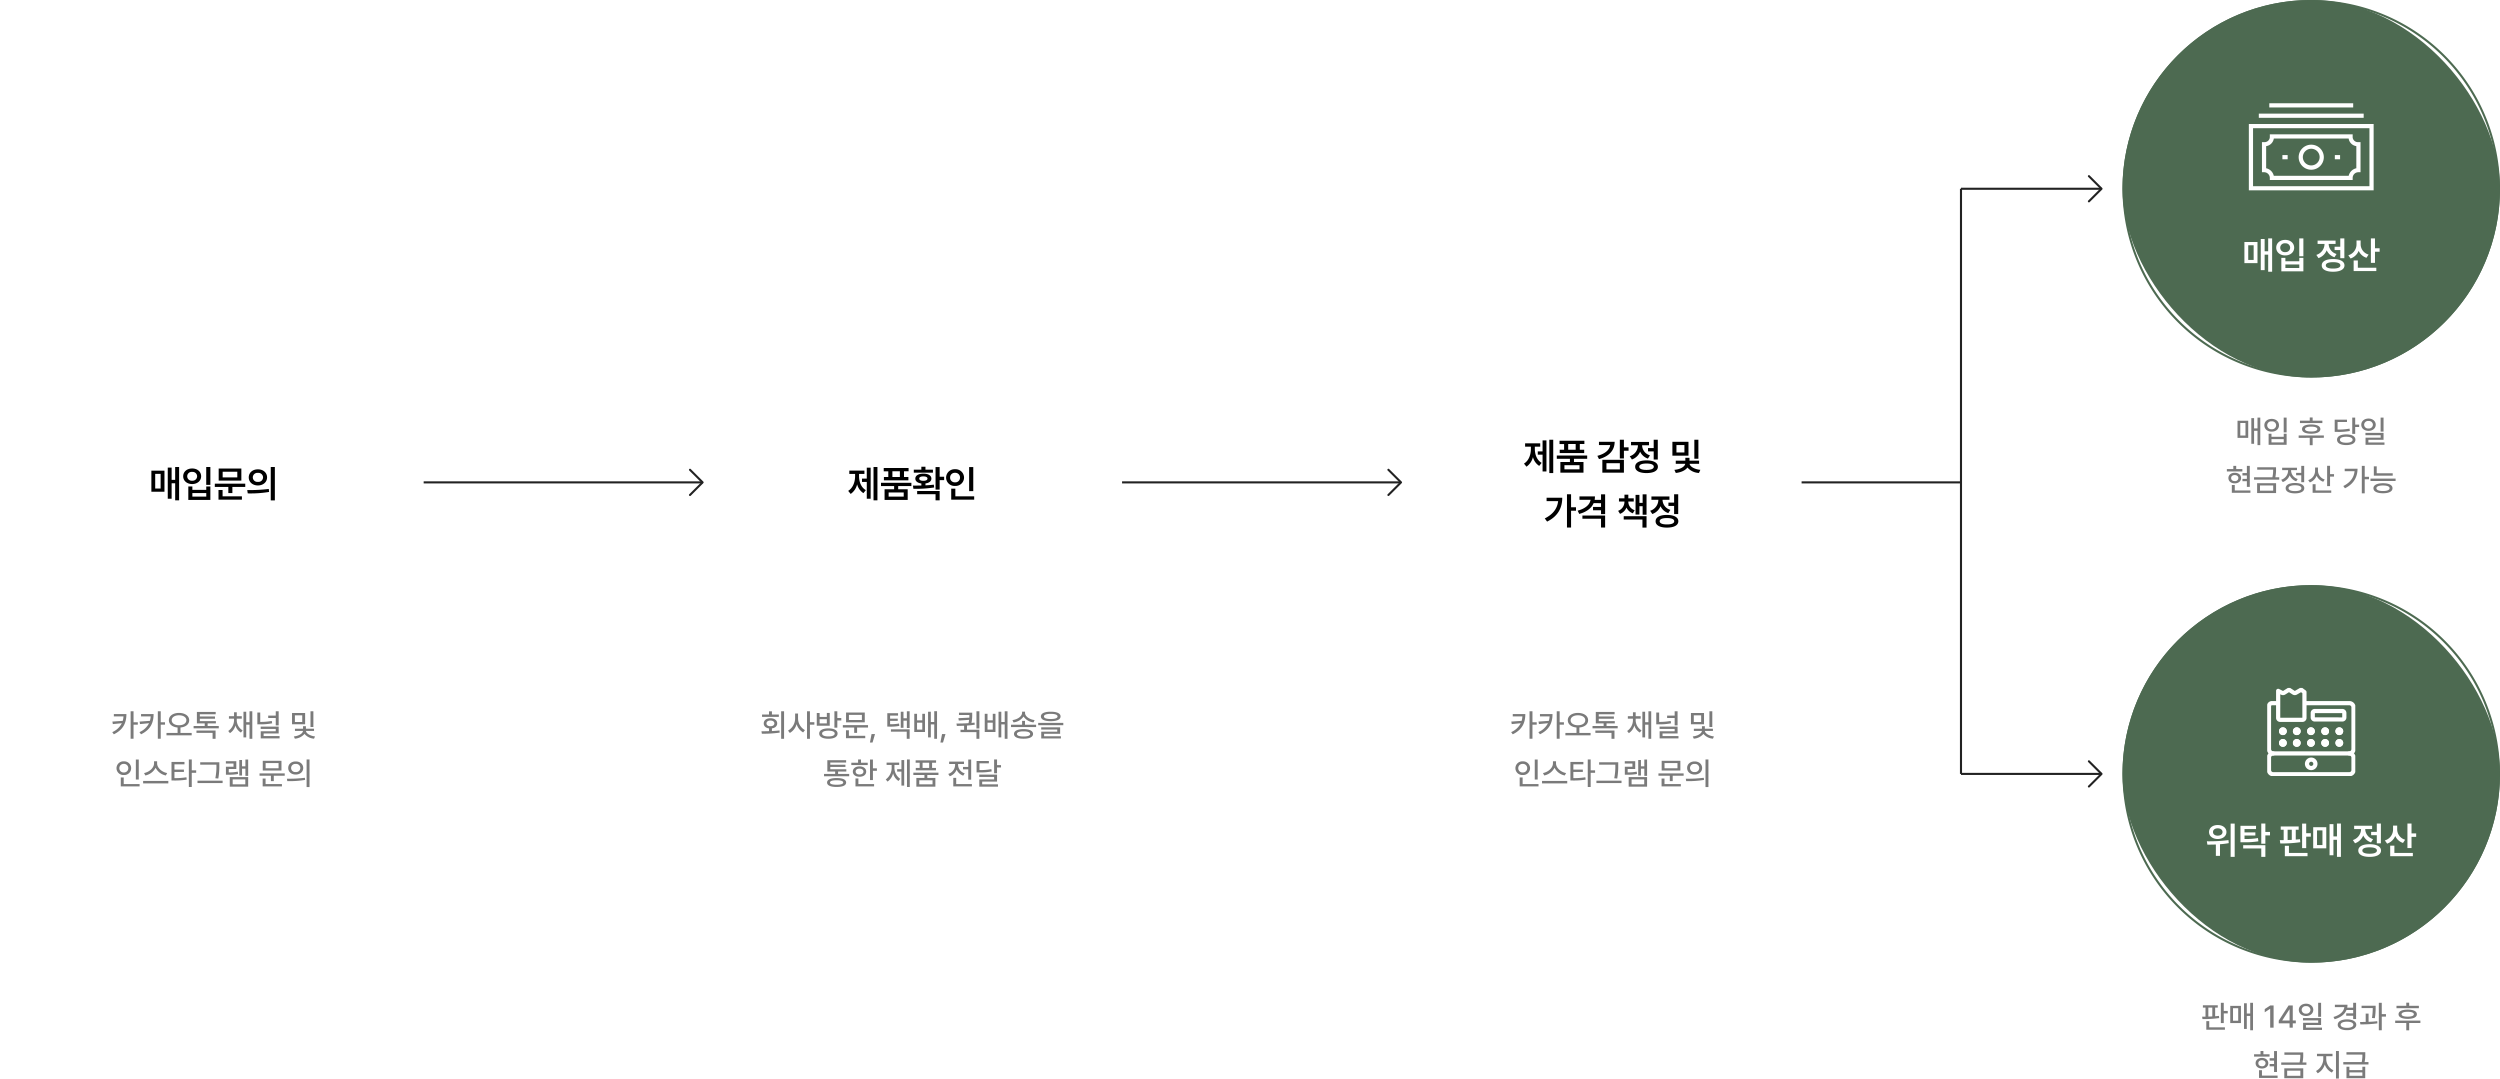 <svg xmlns="http://www.w3.org/2000/svg" xmlns:xlink="http://www.w3.org/1999/xlink" width="1192" height="514.245" viewBox="0 0 1192 514.245">
  <defs>
    <filter id="사각형_14059" x="0" y="128" width="210" height="210" filterUnits="userSpaceOnUse">
      <feOffset dx="3" dy="3" input="SourceAlpha"/>
      <feGaussianBlur stdDeviation="5" result="blur"/>
      <feFlood flood-color="#8d8d8d" flood-opacity="0.102"/>
      <feComposite operator="in" in2="blur"/>
      <feComposite in="SourceGraphic"/>
    </filter>
    <filter id="사각형_14061" x="667.001" y="128" width="210" height="210" filterUnits="userSpaceOnUse">
      <feOffset dx="3" dy="3" input="SourceAlpha"/>
      <feGaussianBlur stdDeviation="5" result="blur-2"/>
      <feFlood flood-color="#8d8d8d" flood-opacity="0.102"/>
      <feComposite operator="in" in2="blur-2"/>
      <feComposite in="SourceGraphic"/>
    </filter>
    <filter id="사각형_14060" x="332.999" y="128" width="210" height="210" filterUnits="userSpaceOnUse">
      <feOffset dx="3" dy="3" input="SourceAlpha"/>
      <feGaussianBlur stdDeviation="5" result="blur-3"/>
      <feFlood flood-color="#8d8d8d" flood-opacity="0.102"/>
      <feComposite operator="in" in2="blur-3"/>
      <feComposite in="SourceGraphic"/>
    </filter>
    <clipPath id="clip-path">
      <rect id="사각형_14065" data-name="사각형 14065" width="60" height="42" fill="none" stroke="#fff" stroke-width="2"/>
    </clipPath>
    <clipPath id="clip-path-3">
      <rect id="사각형_14067" data-name="사각형 14067" width="42" height="42" fill="none" stroke="#fff" stroke-width="2"/>
    </clipPath>
  </defs>
  <rect id="사각형_14062" data-name="사각형 14062" width="180" height="180" rx="90" transform="translate(1012)" fill="#4d6a51"/>
  <path id="사각형_14062_-_윤곽선" data-name="사각형 14062 - 윤곽선" d="M90,1A89.663,89.663,0,0,0,72.062,2.808,88.507,88.507,0,0,0,40.24,16.2,89.263,89.263,0,0,0,7.994,55.357a88.544,88.544,0,0,0-5.185,16.7,89.877,89.877,0,0,0,0,35.875A88.507,88.507,0,0,0,16.2,139.76a89.263,89.263,0,0,0,39.158,32.246,88.544,88.544,0,0,0,16.7,5.185,89.877,89.877,0,0,0,35.875,0A88.507,88.507,0,0,0,139.76,163.8a89.263,89.263,0,0,0,32.246-39.158,88.545,88.545,0,0,0,5.185-16.7,89.877,89.877,0,0,0,0-35.875A88.507,88.507,0,0,0,163.8,40.24,89.263,89.263,0,0,0,124.643,7.994a88.545,88.545,0,0,0-16.7-5.185A89.663,89.663,0,0,0,90,1m0-1A90,90,0,1,1,0,90,90,90,0,0,1,90,0Z" transform="translate(1012)" fill="#4d6a51"/>
  <rect id="사각형_14063" data-name="사각형 14063" width="180" height="180" rx="90" transform="translate(1012 279)" fill="#4d6a51"/>
  <path id="사각형_14063_-_윤곽선" data-name="사각형 14063 - 윤곽선" d="M90,1A89.663,89.663,0,0,0,72.062,2.808,88.507,88.507,0,0,0,40.24,16.2,89.263,89.263,0,0,0,7.994,55.357a88.544,88.544,0,0,0-5.185,16.7,89.877,89.877,0,0,0,0,35.875A88.507,88.507,0,0,0,16.2,139.76a89.263,89.263,0,0,0,39.158,32.246,88.544,88.544,0,0,0,16.7,5.185,89.877,89.877,0,0,0,35.875,0A88.507,88.507,0,0,0,139.76,163.8a89.263,89.263,0,0,0,32.246-39.158,88.545,88.545,0,0,0,5.185-16.7,89.877,89.877,0,0,0,0-35.875A88.507,88.507,0,0,0,163.8,40.24,89.263,89.263,0,0,0,124.643,7.994a88.545,88.545,0,0,0-16.7-5.185A89.663,89.663,0,0,0,90,1m0-1A90,90,0,1,1,0,90,90,90,0,0,1,90,0Z" transform="translate(1012 279)" fill="#4d6a51"/>
  <path id="패스_71627" data-name="패스 71627" d="M-24.294-11.88h-1.333v5.142h-1.626v-4.893h-1.318V.6h1.318V-5.6h1.626V1.245h1.333ZM-30.051-10.4h-5.1v8.188h5.1Zm-3.779,1.1h2.476v5.977h-2.476Zm22.09-2.578h-1.392v7.046h1.392ZM-18.962-4.2h-1.362V1.084h8.584V-4.2h-1.377v1.479h-5.845Zm0,4.146V-1.626h5.845V-.059Zm.1-11.221c-2.007,0-3.5,1.245-3.5,3.047s1.494,3.047,3.5,3.032c2.007.015,3.486-1.23,3.486-3.032S-16.853-11.279-18.86-11.279Zm0,1.172a1.921,1.921,0,0,1,2.124,1.875,1.932,1.932,0,0,1-2.124,1.89A1.936,1.936,0,0,1-21-8.232,1.926,1.926,0,0,1-18.86-10.107ZM5.3-10.43H.667v-1.509H-.71v1.509H-5.383v1.143H5.3Zm.718,7.046H-6v1.143H-.71v3.5H.667v-3.5H6.013ZM-.022-8.613c-2.739,0-4.38.776-4.365,2.212C-4.4-5-2.761-4.219-.022-4.2,2.7-4.219,4.343-5,4.343-6.4,4.343-7.837,2.7-8.613-.022-8.613Zm0,1.04c1.875,0,2.915.41,2.93,1.172-.015.732-1.055,1.143-2.93,1.143s-2.93-.41-2.93-1.143C-2.952-7.163-1.912-7.573-.022-7.573ZM20.955-11.88H19.548v7.749h1.406V-7.412h1.89V-8.555h-1.89Zm-4.248,8c-2.71,0-4.409.938-4.409,2.549S14,1.23,16.707,1.216c2.681.015,4.351-.937,4.351-2.549S19.387-3.882,16.707-3.882Zm0,1.128c1.86-.015,3,.513,3.018,1.421C19.709-.425,18.567.1,16.707.1c-1.9,0-3.047-.527-3.032-1.436C13.66-2.241,14.8-2.769,16.707-2.754Zm.337-8.159H11.184v5.83h1.04a28.569,28.569,0,0,0,6.167-.425l-.132-1.128a27.049,27.049,0,0,1-5.7.425V-9.785h4.482Zm10.269-.527c-1.992.015-3.457,1.23-3.457,2.944s1.465,2.93,3.457,2.93,3.428-1.2,3.442-2.93C30.74-10.21,29.29-11.426,27.312-11.44Zm0,1.172A1.862,1.862,0,0,1,29.407-8.5a1.883,1.883,0,0,1-2.095,1.8,1.867,1.867,0,0,1-2.095-1.8A1.847,1.847,0,0,1,27.312-10.269Zm7.163-1.611H33.083V-5.2h1.392Zm0,7.28H25.847v1.113H33.1v1.157H25.891V1.084h9.023V-.029H27.239v-1.26h7.236ZM-29.3,11.135h-1.392v3.413H-32.8V15.69h2.109v1.626H-32.8V18.43h2.109v2.71H-29.3Zm-3.545,1.523h-2.93V11.12h-1.377v1.538h-3.076v1.128h7.383Zm-3.633,1.758c-1.772,0-3.018,1.025-3.018,2.52s1.245,2.534,3.018,2.534,3.018-1.025,3.032-2.534C-33.457,15.441-34.7,14.416-36.475,14.416Zm0,1.084c1.011.015,1.714.571,1.729,1.436a1.526,1.526,0,0,1-1.729,1.45c-1.025,0-1.714-.557-1.714-1.45C-38.188,16.071-37.5,15.515-36.475,15.5ZM-29,22.839H-36.46V20.261h-1.406v3.706H-29Zm12.217-11.06h-8.979v1.143h7.6a14.967,14.967,0,0,1-.366,3.647h-8.745v1.143h12.012V16.569h-1.86a16.719,16.719,0,0,0,.337-3.794Zm.015,7.6h-9.038v4.7h9.038Zm-7.676,1.1h6.3v2.476h-6.3Zm21.079-9.36H-4.761v3.34H-7.207V15.6h2.446v3.325h1.392Zm-4.395,8.174c-2.754,0-4.453.908-4.438,2.476-.015,1.567,1.685,2.461,4.438,2.476,2.754-.015,4.438-.908,4.438-2.476S-5.01,19.294-7.764,19.294Zm0,1.084c1.919,0,3.062.5,3.062,1.392s-1.143,1.392-3.062,1.377c-1.919.015-3.062-.5-3.062-1.377S-9.683,20.378-7.764,20.378Zm-1.846-6.943v-.278H-6.8V12.028h-7.075v1.128h2.842v.293a4.663,4.663,0,0,1-3.281,4.292l.732,1.113a5.554,5.554,0,0,0,3.3-3.223,5.227,5.227,0,0,0,3.12,2.856l.718-1.1A4.339,4.339,0,0,1-9.609,13.435Zm12.817.088v-1.6H1.831v1.553A4.658,4.658,0,0,1-1.45,17.917l.776,1.1a5.468,5.468,0,0,0,3.237-3.193,5.343,5.343,0,0,0,3.149,2.886l.718-1.1A4.448,4.448,0,0,1,3.208,13.522Zm5.757-2.417H7.573v9.683H8.965V16.247h1.9V15.061h-1.9Zm.571,11.733H2.08V19.851H.659v4.116H9.536ZM25.5,11.12H24.111V24.23H25.5V17.507h2.036V16.35H25.5ZM22.075,12.5H15.952v1.157h4.7c-.286,3.062-2.073,5.435-5.361,7.075l.776,1.084C20.391,19.675,22.061,16.291,22.075,12.5Zm16.772,2.168H31.216V11.354H29.839v4.438h9.009Zm1.377,2.52H28.242v1.143H40.225ZM34.219,19.4c-2.842,0-4.556.864-4.556,2.388s1.714,2.4,4.556,2.4,4.526-.864,4.526-2.4S37.046,19.4,34.219,19.4Zm0,1.084c1.978.015,3.135.454,3.135,1.3s-1.157,1.333-3.135,1.333c-2.007,0-3.149-.5-3.149-1.333S32.212,20.5,34.219,20.48Z" transform="translate(1102 211)" fill="#222" opacity="0.6"/>
  <path id="패스_71625" data-name="패스 71625" d="M-44.568-10.693h-7.09v1.128h1.245v4.307c-.564.007-1.106.015-1.611.015l.161,1.143a52.906,52.906,0,0,0,7.954-.483L-44-5.625c-.586.066-1.194.125-1.816.176V-9.565h1.245Zm2.856-1.172H-43.1v9.653h1.392v-4.6h1.9V-7.983h-1.9Zm.557,11.7H-48.64V-3.135h-1.392v4.1h8.877ZM-49.065-5.3V-9.565h1.89v4.189C-47.812-5.332-48.442-5.31-49.065-5.3Zm21.3-6.577H-29.1v5.142h-1.626v-4.893h-1.318V.6h1.318V-5.6H-29.1V1.245h1.333ZM-33.523-10.4h-5.1v8.188h5.1ZM-37.3-9.3h2.476v5.977H-37.3Zm19.351-1.3h-1.582L-22.17-8.877v1.538l2.534-1.655h.059V0h1.626Zm2.461,8.54h5.156V0h1.523V-2.065h1.45V-3.428h-1.45v-7.178H-10.8l-4.687,7.236Zm1.7-1.362v-.088l3.34-5.171h.117v5.259ZM-2.468-11.44c-1.992.015-3.457,1.23-3.457,2.944s1.465,2.93,3.457,2.93S.959-6.768.974-8.5C.959-10.21-.491-11.426-2.468-11.44Zm0,1.172A1.862,1.862,0,0,1-.374-8.5a1.883,1.883,0,0,1-2.095,1.8A1.867,1.867,0,0,1-4.563-8.5,1.847,1.847,0,0,1-2.468-10.269ZM4.695-11.88H3.3V-5.2H4.695Zm0,7.28H-3.933v1.113H3.318v1.157H-3.889V1.084H5.134V-.029H-2.542v-1.26H4.695Zm16.685-7.266H19.988v2.329H17.146a7.734,7.734,0,0,0,.132-1.392H11.272v1.143h4.5C15.52-7.668,13.7-6.006,10.6-5.112l.557,1.084c2.842-.813,4.812-2.3,5.654-4.409h3.179v1.6H16.677V-5.7h3.311v1.6h1.392Zm-4.321,7.91c-2.7,0-4.424.967-4.424,2.563s1.729,2.578,4.424,2.578c2.651,0,4.395-.981,4.409-2.578C21.453-2.988,19.709-3.955,17.058-3.955Zm0,1.1c1.846,0,3,.527,3.018,1.465C20.061-.469,18.9.073,17.058.073c-1.875,0-3.047-.542-3.047-1.465S15.183-2.856,17.058-2.856ZM30.71-10.474H24v1.128h5.332a31.214,31.214,0,0,1-.381,4.717l1.377.1a29.79,29.79,0,0,0,.381-5.142Zm-3.369,3.75H25.964v3.97c-.959.029-1.875.037-2.7.044l.161,1.128a51.361,51.361,0,0,0,8.115-.483l-.073-1.04c-1.311.168-2.732.264-4.131.308Zm6.284-5.156H32.219V1.245h1.406V-5.273h2.007V-6.46H33.625Zm17.7,1.45H46.692v-1.509H45.315v1.509H40.642v1.143H51.321Zm.718,7.046H40.027v1.143h5.288v3.5h1.377v-3.5h5.347ZM46-8.613c-2.739,0-4.38.776-4.365,2.212C41.624-5,43.264-4.219,46-4.2c2.725-.015,4.365-.791,4.365-2.2C50.369-7.837,48.728-8.613,46-8.613Zm0,1.04c1.875,0,2.915.41,2.93,1.172-.015.732-1.055,1.143-2.93,1.143s-2.93-.41-2.93-1.143C43.074-7.163,44.114-7.573,46-7.573ZM-16.333,11.135h-1.392v3.413h-2.109V15.69h2.109v1.626h-2.109V18.43h2.109v2.71h1.392Zm-3.545,1.523h-2.93V11.12h-1.377v1.538h-3.076v1.128h7.383Zm-3.633,1.758c-1.772,0-3.018,1.025-3.018,2.52s1.245,2.534,3.018,2.534,3.018-1.025,3.032-2.534C-20.493,15.441-21.738,14.416-23.511,14.416Zm0,1.084c1.011.015,1.714.571,1.729,1.436a1.526,1.526,0,0,1-1.729,1.45c-1.025,0-1.714-.557-1.714-1.45C-25.225,16.071-24.536,15.515-23.511,15.5Zm7.471,7.339H-23.5V20.261H-24.9v3.706h8.862Zm12.217-11.06H-12.8v1.143h7.6a14.967,14.967,0,0,1-.366,3.647h-8.745v1.143H-2.3V16.569H-4.16a16.719,16.719,0,0,0,.337-3.794Zm.015,7.6h-9.038v4.7h9.038Zm-7.676,1.1h6.3v2.476h-6.3ZM7.148,14.987V13.6h2.988V12.438h-7.4V13.6h3v1.392a6.621,6.621,0,0,1-3.457,5.654l.806,1.1A7.1,7.1,0,0,0,6.46,17.521,6.511,6.511,0,0,0,9.844,21.4l.762-1.084A6.013,6.013,0,0,1,7.148,14.987Zm6.035-3.867H11.792V24.245h1.392Zm5,7.485H16.8v5.479h8.936V18.605H24.375v1.641h-6.2Zm0,4.336V21.33h6.2v1.611Zm7.588-11.25H16.787v1.143h7.6a16.51,16.51,0,0,1-.322,3.574H15.278v1.128H27.29V16.408H25.43a16.262,16.262,0,0,0,.337-3.721Z" transform="translate(1102 490)" fill="#222" opacity="0.6"/>
  <g transform="matrix(1, 0, 0, 1, 0, 0)" filter="url(#사각형_14059)">
    <rect id="사각형_14059-2" data-name="사각형 14059" width="180" height="180" rx="90" transform="translate(12 140)" fill="#fff"/>
  </g>
  <g transform="matrix(1, 0, 0, 1, 0, 0)" filter="url(#사각형_14061)">
    <rect id="사각형_14061-2" data-name="사각형 14061" width="180" height="180" rx="90" transform="translate(679 140)" fill="#fff"/>
  </g>
  <g transform="matrix(1, 0, 0, 1, 0, 0)" filter="url(#사각형_14060)">
    <rect id="사각형_14060-2" data-name="사각형 14060" width="180" height="180" rx="90" transform="translate(345 140)" fill="#fff"/>
  </g>
  <path id="패스_71630" data-name="패스 71630" d="M-28.42-14.326h-1.863V1.564h1.863Zm-3.234.3H-33.5v5.238h-2.285v1.582H-33.5v8h1.846Zm-5.537,4.043v-1.055h2.566v-1.582h-7.207v1.582h2.76v1.055c0,2.76-1,5.643-3.3,7.031l1.2,1.459a7.737,7.737,0,0,0,3.076-4.57,7.093,7.093,0,0,0,2.988,4.2l1.16-1.441C-36.225-4.605-37.191-7.295-37.191-9.984ZM-12.235-6.8H-26.719v1.564h6.258v1.529h-4.553v5.08h11.021v-5.08h-4.535V-5.238h6.293Zm-1.336-7.049H-25.418v1.564h2.18v2.725H-25.33V-7.98h11.672V-9.562H-15.75v-2.725h2.18ZM-23.08-2.2h7.189V-.211H-23.08Zm1.793-7.365v-2.725h3.568v2.725Zm26.57-4.764H3.331V-5.4H5.282V-9.105H7.5v-1.6H5.282ZM.87-13.359H-6.618v1.582h5.361C-1.6-9.483-3.691-7.611-7.374-6.662L-6.6-5.1C-1.854-6.363.853-9.229.87-13.359Zm4.412,8.6H-5V1.354H5.282Zm-8.332,1.6h6.4V-.193h-6.4ZM21.432-14.326H19.481v3.955H16.774v1.6h2.707v3.885h1.951ZM16.053-4.482c-3.357,0-5.414,1.107-5.4,3.023-.018,1.916,2.039,3.023,5.4,3.023,3.375,0,5.432-1.107,5.432-3.023S19.428-4.482,16.053-4.482Zm0,1.494c2.215,0,3.48.527,3.48,1.529,0,.984-1.266,1.512-3.48,1.512s-3.463-.527-3.463-1.512C12.591-2.461,13.839-2.988,16.053-2.988ZM13.962-11.6v-.105h3.287v-1.582H8.671v1.582h3.3v.123a5.5,5.5,0,0,1-3.9,5.115l1.02,1.547a6.554,6.554,0,0,0,3.92-3.727,6.179,6.179,0,0,0,3.709,3.3l.984-1.547A5.08,5.08,0,0,1,13.962-11.6Zm22.1-1.74H28.4v6.609h7.664Zm-5.73,1.547h3.8v3.533h-3.8Zm10.459-2.531H38.861v9.053h1.934Zm.334,9.984H36.541V-5.73H34.572v1.389H30v1.477H34.52C34.344-1.6,32.393-.246,29.352.018l.668,1.494c2.593-.281,4.562-1.266,5.555-2.6a7.664,7.664,0,0,0,5.484,2.6L41.727.018c-3.041-.3-4.948-1.652-5.133-2.883h4.535ZM-19.916,11.674h-1.951V27.529h1.951V19.514h2.355V17.879h-2.355Zm-4.2,1.652h-7.471v1.617h5.5c-.4,3.612-2.5,6.319-6.363,8.244l1.107,1.512C-26.051,22.1-24.118,18-24.118,13.326Zm15.588-.633h-7.383v1.6h5.291c-.334,2.329-2.487,4.219-6.152,5.186l.738,1.564c3.419-.914,5.8-2.663,6.873-5.133H-5.63V17.7H-9.444v1.582H-5.63v1.846h1.951V11.691H-5.63v2.654H-8.671A9.972,9.972,0,0,0-8.53,12.693ZM-3.678,21.8H-14.507v1.547H-5.63v4.166h1.951ZM7.387,15.242v-.123H9.971V13.59H7.387V11.85H5.542v1.74H2.923v1.529H5.542v.123a4.6,4.6,0,0,1-3.023,4.324l.914,1.441a5.4,5.4,0,0,0,3.076-3.023,5.2,5.2,0,0,0,3.023,2.76l.879-1.477A4.235,4.235,0,0,1,7.387,15.242Zm8.684-3.551H14.208V15.77H12.678V11.955H10.833v9.387h1.846v-3.99h1.529v4.061h1.863Zm0,10.441H5.19v1.582h8.93v3.85h1.951Zm15.1-10.459H29.215v3.955H26.508v1.6h2.707v3.885h1.951Zm-5.379,9.844c-3.357,0-5.414,1.107-5.4,3.023-.018,1.916,2.039,3.023,5.4,3.023,3.375,0,5.432-1.107,5.432-3.023S29.162,21.518,25.787,21.518Zm0,1.494c2.215,0,3.48.527,3.48,1.529,0,.984-1.266,1.512-3.48,1.512s-3.463-.527-3.463-1.512C22.325,23.539,23.573,23.012,25.787,23.012ZM23.7,14.4v-.105h3.287V12.711H18.4v1.582h3.3v.123a5.5,5.5,0,0,1-3.9,5.115l1.02,1.547a6.554,6.554,0,0,0,3.92-3.727,6.179,6.179,0,0,0,3.709,3.3l.984-1.547A5.08,5.08,0,0,1,23.7,14.4Z" transform="translate(769 224)"/>
  <path id="패스_71632" data-name="패스 71632" d="M-16.64-14.326H-18.5V1.564h1.863Zm-3.234.3H-21.72v5.238h-2.285v1.582h2.285v8h1.846Zm-5.537,4.043v-1.055h2.566v-1.582h-7.207v1.582h2.76v1.055c0,2.76-1,5.643-3.3,7.031l1.2,1.459a7.737,7.737,0,0,0,3.076-4.57,7.093,7.093,0,0,0,2.988,4.2l1.16-1.441C-24.445-4.605-25.412-7.295-25.412-9.984ZM-.455-6.8H-14.939v1.564h6.258v1.529h-4.553v5.08H-2.213v-5.08H-6.748V-5.238H-.455Zm-1.336-7.049H-13.639v1.564h2.18v2.725h-2.092V-7.98H-1.879V-9.562H-3.971v-2.725h2.18ZM-11.3-2.2h7.189V-.211H-11.3Zm1.793-7.365v-2.725h3.568v2.725Zm22.531-4.746H11.072v10.74h1.951v-4.5h2.145V-9.686H13.023ZM.3-5.467.508-3.937a58.684,58.684,0,0,0,9.9-.633l-.158-1.354c-1.274.167-2.637.272-3.99.334V-6.5c1.74-.22,2.83-1.063,2.83-2.3,0-1.459-1.512-2.373-3.832-2.355-2.3-.018-3.832.9-3.832,2.355,0,1.248,1.116,2.1,2.883,2.32v.967C2.872-5.476,1.492-5.467.3-5.467ZM13.023-2.883H2.3v1.529h8.771V1.564h1.951Zm-3.2-10.178H6.256v-1.389H4.3v1.389H.7v1.441H9.824ZM5.254-9.844c1.23-.018,1.969.352,1.969,1.037,0,.65-.738,1.072-1.969,1.055-1.23.018-1.969-.4-1.951-1.055C3.285-9.492,4.023-9.861,5.254-9.844Zm23.8-4.465H27.082V-2.83H29.05ZM29.49-.334H20.507V-3.99H18.539V1.248H29.49ZM20.384-13.271A4.037,4.037,0,0,0,16.1-9.3a4.02,4.02,0,0,0,4.289,3.99A4.014,4.014,0,0,0,24.656-9.3,4.032,4.032,0,0,0,20.384-13.271Zm0,1.705A2.23,2.23,0,0,1,22.74-9.3a2.224,2.224,0,0,1-2.355,2.285A2.21,2.21,0,0,1,18.011-9.3,2.216,2.216,0,0,1,20.384-11.566Z" transform="translate(435 237)"/>
  <path id="패스_71634" data-name="패스 71634" d="M-16.6-14.326h-1.881v6.135h-1.687v-5.854h-1.846V.791h1.846V-6.574h1.688V1.564H-16.6ZM-23.584-12.6h-6.24V-2.531h6.24ZM-28-11.057h2.584v6.979H-28ZM-1.7-14.326H-3.672V-5.8H-1.7Zm-8.578,9.264h-1.934V1.371H-1.7V-5.062H-3.654v1.635h-6.627Zm0,4.852V-1.9h6.627V-.211Zm-.088-13.412c-2.461-.018-4.289,1.512-4.289,3.727,0,2.162,1.828,3.691,4.289,3.691C-7.926-6.205-6.1-7.734-6.1-9.9-6.1-12.111-7.926-13.641-10.369-13.623Zm0,1.635A2.118,2.118,0,0,1-8.014-9.9,2.137,2.137,0,0,1-10.369-7.8,2.134,2.134,0,0,1-12.742-9.9,2.115,2.115,0,0,1-10.369-11.988ZM14.939-6.381H.42v1.564H6.871V-1.9H8.8V-4.816h6.135Zm-1.863-7.225H2.265v5.748H13.076ZM4.164-12.076h6.979v2.689H4.164ZM13.34-.334H4.129V-3.357H2.178V1.248H13.34Zm7.625-12.885c-2.5-.018-4.359,1.582-4.359,3.832,0,2.268,1.863,3.85,4.359,3.85,2.514,0,4.359-1.582,4.377-3.85C25.324-11.637,23.478-13.236,20.964-13.219Zm0,1.688a2.209,2.209,0,0,1,2.461,2.145,2.2,2.2,0,0,1-2.461,2.145,2.178,2.178,0,0,1-2.426-2.145A2.188,2.188,0,0,1,20.964-11.531Zm8.086-2.795H27.1V1.582H29.05ZM15.884-3.34l.246,1.6a54.935,54.935,0,0,0,10.178-.7L26.15-3.867A76.07,76.07,0,0,1,15.884-3.34Z" transform="translate(102 237)"/>
  <path id="패스_71633" data-name="패스 71633" d="M-41.726-10.547h-5.991v1.128h4.6a9.824,9.824,0,0,1-.366,2.124l-4.922.337.205,1.2,4.292-.41a9.127,9.127,0,0,1-4.57,4.248l.762,1.04C-42.927-3.237-41.741-6.68-41.726-10.547Zm3.4-1.333h-1.392V1.23h1.392V-5.493h2.036V-6.636h-2.036Zm9.565,1.333h-5.991v1.128h4.6a9.824,9.824,0,0,1-.366,2.124l-4.922.337.205,1.2,4.292-.41a9.127,9.127,0,0,1-4.57,4.248l.762,1.04C-29.963-3.237-28.777-6.68-28.762-10.547Zm3.4-1.333h-1.392V1.23h1.392V-5.493h2.036V-6.636h-2.036Zm8.716.791c-2.8.015-4.834,1.392-4.834,3.486,0,1.97,1.707,3.267,4.146,3.472v2.578h-5.288V-.4h12.012V-1.553h-5.347V-4.131c2.454-.205,4.16-1.5,4.16-3.472C-11.8-9.7-13.835-11.074-16.648-11.089Zm0,1.143c2.036-.015,3.5.923,3.5,2.344,0,1.479-1.465,2.388-3.5,2.4-2.021-.015-3.486-.923-3.486-2.4C-20.134-9.023-18.669-9.961-16.648-9.946Zm18.955,5.1H-3V-6.094H.93V-7.163H-6.716V-8.32H.505V-9.375H-6.716v-1.069H.842v-1.1H-8.123v5.449h3.735v1.245h-5.3v1.113h12ZM.784-2.681H-8.328v1.113h7.69V1.245H.784ZM10.891-7.866V-8.35h2.388V-9.507H10.891v-1.9h-1.3v1.9H7.156V-8.35H9.587v.483A6.322,6.322,0,0,1,6.819-2.461l.82,1.025a6.238,6.238,0,0,0,2.622-3.691,5.68,5.68,0,0,0,2.622,3.413l.791-1.04A5.709,5.709,0,0,1,10.891-7.866ZM18.3-11.88H16.97v5.215H15.4v-4.966H14.084V.6H15.4V-5.493H16.97V1.245H18.3Zm3.779.6H20.706v5.654h1.025a29.98,29.98,0,0,0,6.035-.5l-.19-1.128a30.739,30.739,0,0,1-5.493.469Zm8.789-.6H29.48V-9.8h-3.6v1.128h3.6v3.545h1.392Zm0,7.324H22.288v1.1H29.48v1.113H22.317V1.084H31.3V-.044h-7.6v-1.23h7.178Zm12.612-6.489h-6.24v5.391h6.24ZM38.606-9.932h3.5v3.193h-3.5Zm8.818-1.948H46.047v7.5h1.377Zm.308,8.35H43.865v-1.23H42.488v1.23H38.635v1.055h3.823C42.363-1.3,40.5-.1,38.108.132L38.591,1.2a6.563,6.563,0,0,0,4.6-2.285A6.4,6.4,0,0,0,47.732,1.2L48.2.132c-2.388-.271-4.211-1.465-4.307-2.607h3.838ZM-35.837,11.135h-1.392v9.536h1.392Zm.4,11.7h-7.573V19.7h-1.406v4.263h8.979Zm-7.515-10.825a3.289,3.289,0,0,0-3.5,3.252,3.283,3.283,0,0,0,3.5,3.267,3.271,3.271,0,0,0,3.486-3.267A3.277,3.277,0,0,0-42.957,12.014Zm0,1.216a2.018,2.018,0,0,1,2.124,2.036,2.012,2.012,0,0,1-2.124,2.051A2.008,2.008,0,0,1-45.1,15.266,2.013,2.013,0,0,1-42.957,13.229Zm15.864-.249v-1h-1.465v1c0,2.139-2.271,4.146-4.761,4.614l.615,1.157a7.153,7.153,0,0,0,4.893-3.677,7.031,7.031,0,0,0,4.878,3.677l.645-1.157C-24.807,17.141-27.092,15.119-27.092,12.98Zm5.347,8.379H-33.757v1.157h12.012Zm7.69-9.082h-6.182V21.14h1.055a35.475,35.475,0,0,0,6.2-.41l-.132-1.128a34.194,34.194,0,0,1-5.713.41V17.067h4.512V15.954h-4.512V13.42h4.775Zm3.486-1.157H-11.96V24.245h1.392V17.463h2.109V16.291h-2.109Zm13.14,1.333H-6.541V13.6H1.194v.264A28.848,28.848,0,0,1,.667,20.07l1.421.132a33.32,33.32,0,0,0,.483-6.343Zm1.567,8.774H-7.83v1.157H4.138ZM16.326,11.135H15.007v3.237H13.4v-3h-1.3v7.412h1.3V15.515h1.611v3.413h1.318Zm0,8.379H7.551v4.57h8.774ZM8.943,20.627h6.021v2.329H8.943Zm1.729-8.672H5.691v1.113H9.338v1.509H5.72v3.809h.864a25.1,25.1,0,0,0,4.937-.352l-.146-1.113a22.415,22.415,0,0,1-4.307.366V15.646h3.6Zm23.086,5.8H21.746v1.128h5.42v2.549h1.377V18.884h5.215ZM32.2,11.735H23.284v4.658H32.2Zm-7.559,1.1h6.182v2.461H24.646Zm7.778,10H24.631V20.188H23.24v3.779h9.185ZM39,12.058c-2.065-.015-3.589,1.274-3.574,3.12-.015,1.846,1.509,3.135,3.574,3.135s3.56-1.289,3.574-3.135C42.561,13.332,41.082,12.043,39,12.058Zm0,1.2A1.938,1.938,0,1,1,39,17.1a1.937,1.937,0,1,1,0-3.838Zm6.577-2.139H44.187V24.274h1.392ZM34.8,20.29l.176,1.157a45.85,45.85,0,0,0,8.5-.586l-.1-1.011A63.718,63.718,0,0,1,34.8,20.29Z" transform="translate(102 351)" fill="#222" opacity="0.6"/>
  <path id="패스_71629" data-name="패스 71629" d="M-41.726-10.547h-5.991v1.128h4.6a9.824,9.824,0,0,1-.366,2.124l-4.922.337.205,1.2,4.292-.41a9.127,9.127,0,0,1-4.57,4.248l.762,1.04C-42.927-3.237-41.741-6.68-41.726-10.547Zm3.4-1.333h-1.392V1.23h1.392V-5.493h2.036V-6.636h-2.036Zm9.565,1.333h-5.991v1.128h4.6a9.824,9.824,0,0,1-.366,2.124l-4.922.337.205,1.2,4.292-.41a9.127,9.127,0,0,1-4.57,4.248l.762,1.04C-29.963-3.237-28.777-6.68-28.762-10.547Zm3.4-1.333h-1.392V1.23h1.392V-5.493h2.036V-6.636h-2.036Zm8.716.791c-2.8.015-4.834,1.392-4.834,3.486,0,1.97,1.707,3.267,4.146,3.472v2.578h-5.288V-.4h12.012V-1.553h-5.347V-4.131c2.454-.205,4.16-1.5,4.16-3.472C-11.8-9.7-13.835-11.074-16.648-11.089Zm0,1.143c2.036-.015,3.5.923,3.5,2.344,0,1.479-1.465,2.388-3.5,2.4-2.021-.015-3.486-.923-3.486-2.4C-20.134-9.023-18.669-9.961-16.648-9.946Zm18.955,5.1H-3V-6.094H.93V-7.163H-6.716V-8.32H.505V-9.375H-6.716v-1.069H.842v-1.1H-8.123v5.449h3.735v1.245h-5.3v1.113h12ZM.784-2.681H-8.328v1.113h7.69V1.245H.784ZM10.891-7.866V-8.35h2.388V-9.507H10.891v-1.9h-1.3v1.9H7.156V-8.35H9.587v.483A6.322,6.322,0,0,1,6.819-2.461l.82,1.025a6.238,6.238,0,0,0,2.622-3.691,5.68,5.68,0,0,0,2.622,3.413l.791-1.04A5.709,5.709,0,0,1,10.891-7.866ZM18.3-11.88H16.97v5.215H15.4v-4.966H14.084V.6H15.4V-5.493H16.97V1.245H18.3Zm3.779.6H20.706v5.654h1.025a29.98,29.98,0,0,0,6.035-.5l-.19-1.128a30.739,30.739,0,0,1-5.493.469Zm8.789-.6H29.48V-9.8h-3.6v1.128h3.6v3.545h1.392Zm0,7.324H22.288v1.1H29.48v1.113H22.317V1.084H31.3V-.044h-7.6v-1.23h7.178Zm12.612-6.489h-6.24v5.391h6.24ZM38.606-9.932h3.5v3.193h-3.5Zm8.818-1.948H46.047v7.5h1.377Zm.308,8.35H43.865v-1.23H42.488v1.23H38.635v1.055h3.823C42.363-1.3,40.5-.1,38.108.132L38.591,1.2a6.563,6.563,0,0,0,4.6-2.285A6.4,6.4,0,0,0,47.732,1.2L48.2.132c-2.388-.271-4.211-1.465-4.307-2.607h3.838ZM-35.837,11.135h-1.392v9.536h1.392Zm.4,11.7h-7.573V19.7h-1.406v4.263h8.979Zm-7.515-10.825a3.289,3.289,0,0,0-3.5,3.252,3.283,3.283,0,0,0,3.5,3.267,3.271,3.271,0,0,0,3.486-3.267A3.277,3.277,0,0,0-42.957,12.014Zm0,1.216a2.018,2.018,0,0,1,2.124,2.036,2.012,2.012,0,0,1-2.124,2.051A2.008,2.008,0,0,1-45.1,15.266,2.013,2.013,0,0,1-42.957,13.229Zm15.864-.249v-1h-1.465v1c0,2.139-2.271,4.146-4.761,4.614l.615,1.157a7.153,7.153,0,0,0,4.893-3.677,7.031,7.031,0,0,0,4.878,3.677l.645-1.157C-24.807,17.141-27.092,15.119-27.092,12.98Zm5.347,8.379H-33.757v1.157h12.012Zm7.69-9.082h-6.182V21.14h1.055a35.475,35.475,0,0,0,6.2-.41l-.132-1.128a34.194,34.194,0,0,1-5.713.41V17.067h4.512V15.954h-4.512V13.42h4.775Zm3.486-1.157H-11.96V24.245h1.392V17.463h2.109V16.291h-2.109Zm13.14,1.333H-6.541V13.6H1.194v.264A28.848,28.848,0,0,1,.667,20.07l1.421.132a33.32,33.32,0,0,0,.483-6.343Zm1.567,8.774H-7.83v1.157H4.138ZM16.326,11.135H15.007v3.237H13.4v-3h-1.3v7.412h1.3V15.515h1.611v3.413h1.318Zm0,8.379H7.551v4.57h8.774ZM8.943,20.627h6.021v2.329H8.943Zm1.729-8.672H5.691v1.113H9.338v1.509H5.72v3.809h.864a25.1,25.1,0,0,0,4.937-.352l-.146-1.113a22.415,22.415,0,0,1-4.307.366V15.646h3.6Zm23.086,5.8H21.746v1.128h5.42v2.549h1.377V18.884h5.215ZM32.2,11.735H23.284v4.658H32.2Zm-7.559,1.1h6.182v2.461H24.646Zm7.778,10H24.631V20.188H23.24v3.779h9.185ZM39,12.058c-2.065-.015-3.589,1.274-3.574,3.12-.015,1.846,1.509,3.135,3.574,3.135s3.56-1.289,3.574-3.135C42.561,13.332,41.082,12.043,39,12.058Zm0,1.2A1.938,1.938,0,1,1,39,17.1a1.937,1.937,0,1,1,0-3.838Zm6.577-2.139H44.187V24.274h1.392ZM34.8,20.29l.176,1.157a45.85,45.85,0,0,0,8.5-.586l-.1-1.011A63.718,63.718,0,0,1,34.8,20.29Z" transform="translate(769 351)" fill="#222" opacity="0.6"/>
  <path id="패스_71631" data-name="패스 71631" d="M-61.157-11.88h-1.392V1.245h1.392ZM-71.938-2.329l.19,1.157a53.433,53.433,0,0,0,8.5-.513l-.1-1.04c-1.157.146-2.388.242-3.6.293V-3.706c1.523-.205,2.52-1.1,2.52-2.373,0-1.479-1.318-2.461-3.237-2.461s-3.193.981-3.179,2.461c-.015,1.289.981,2.19,2.52,2.388v1.3C-69.624-2.344-70.862-2.336-71.938-2.329Zm8.291-7.983h-3.3v-1.538h-1.392v1.538H-71.66V-9.2h8.013Zm-4.028,2.856c1.128,0,1.9.542,1.9,1.377s-.776,1.348-1.9,1.348c-1.1,0-1.875-.513-1.86-1.348C-69.551-6.914-68.774-7.456-67.676-7.456ZM-54.492-8.54v-2.241h-1.392V-8.54a6.689,6.689,0,0,1-3.384,5.889l.864,1.128a7.059,7.059,0,0,0,3.237-4.219,6.737,6.737,0,0,0,3.105,3.97l.864-1.113A6.392,6.392,0,0,1-54.492-8.54Zm5.669-3.34h-1.392V1.245h1.392V-5.464h2.109V-6.65h-2.109ZM-40-3.706c-2.739,0-4.409.908-4.409,2.461S-42.744,1.23-40,1.245c2.71-.015,4.351-.923,4.351-2.49S-37.295-3.706-40-3.706Zm0,1.1c1.89,0,2.988.483,2.988,1.362S-38.115.132-40,.132s-3.032-.5-3.018-1.377C-43.037-2.124-41.909-2.607-40-2.607Zm4.233-9.272h-1.392v7.837h1.392V-7.485h1.9V-8.672h-1.9Zm-8.437.82h-1.362v6.094h6.182V-11.06h-1.377v1.89h-3.442Zm0,4.98V-8.071h3.442v1.992Zm23.086.835H-33.135v1.128h5.42v2.549h1.377V-4.116h5.215Zm-1.553-6.021H-31.6v4.658h8.921Zm-7.559,1.1h6.182v2.461h-6.182Zm7.778,10h-7.793V-2.812h-1.392V.967h9.185Zm4.658-.85h-1.641l-.776,4.043h1.245Zm10.986-9.932h-5.127v6.4h.85a22.994,22.994,0,0,0,4.878-.337l-.132-1.143a22.251,22.251,0,0,1-4.263.337v-1.6h3.647V-8.35h-3.647V-9.814h3.794Zm5.522-.923H-2.607v3.34H-4.219v-3.105h-1.3V-4h1.3V-7.4h1.611v3.5h1.318Zm0,8.6H-10.21v1.128h7.544V1.245h1.377Zm3.53-7.4H.923v8.672H6.035v-8.672H4.746v3.135h-2.5Zm0,7.544V-6.431h2.5V-3.12Zm9.536-8.76H10.444v5.142H8.818v-4.893H7.5V.6H8.818V-5.6h1.626V1.245h1.333ZM15.806-1.011H14.165l-.776,4.043h1.245ZM31.963-11.88H30.571v8.2h1.392ZM21.035-6.021l.19,1.143c1.047-.015,2.227-.029,3.457-.088v1.919H22.969v1.113h7.6V1.245h1.392V-3.047h-5.9V-5.054a35.778,35.778,0,0,0,3.691-.41l-.088-1c-.476.059-.967.117-1.465.161a19.131,19.131,0,0,0,.352-4.043v-.864H22.236v1.128H27.2c0,.374-.007.791-.029,1.26l-5.215.249.205,1.143,4.907-.352c-.066.483-.154,1.011-.278,1.582C24.778-6.057,22.734-6.021,21.035-6.021Zm14.81-4.644H34.526v8.672h5.112v-8.672H38.35v3.135h-2.5Zm0,7.544V-6.431h2.5V-3.12Zm9.536-8.76H44.048v5.142H42.422v-4.893H41.1V.6h1.318V-5.6h1.626V1.245h1.333Zm8.335,4.6H52.339v1.831H47.051v1.128H59.019V-5.449h-5.3Zm.015-3.838v-.557H52.324v.557c-.015,1.655-2.065,3.135-4.585,3.457l.513,1.1a6.654,6.654,0,0,0,4.775-2.8,6.562,6.562,0,0,0,4.746,2.8l.542-1.1C55.781-7.983,53.73-9.448,53.73-11.118Zm-.7,7.764c-2.856,0-4.556.82-4.556,2.3s1.7,2.285,4.556,2.271c2.842.015,4.526-.806,4.526-2.271S55.869-3.354,53.027-3.354Zm0,1.069c1.992,0,3.135.425,3.135,1.23S55.02.161,53.027.161c-2.021,0-3.149-.425-3.149-1.216S51.006-2.285,53.027-2.285ZM65.991-11.66c-2.959,0-4.687.791-4.687,2.256s1.729,2.271,4.688,2.271,4.688-.806,4.688-2.271S68.95-11.66,65.991-11.66Zm0,1.025c2.095,0,3.252.454,3.252,1.23,0,.806-1.157,1.23-3.252,1.23S62.739-8.6,62.754-9.4C62.739-10.181,63.9-10.635,65.991-10.635Zm5.991,4.307H60.015v1.113H71.982ZM70.474-4.2H61.45v1.04H69.1v1.025H61.465V1.113H70.84V.044H62.827V-1.128h7.646ZM-30.1,18.02h-5.3V16.877h3.926V15.793h-7.646V14.68H-31.9V13.64h-7.222V12.57h7.559v-1.1h-8.965v5.405H-36.8V18.02h-5.3v1.1h12Zm-5.991,1.963c-2.915-.015-4.556.747-4.556,2.124s1.641,2.124,4.556,2.109c2.886.015,4.526-.718,4.526-2.109S-33.208,19.968-36.094,19.982Zm0,1.04c2.036,0,3.135.381,3.135,1.084s-1.1,1.069-3.135,1.055c-2.065.015-3.179-.352-3.164-1.055C-39.272,21.4-38.159,21.022-36.094,21.022Zm17.3-9.888h-1.392v9.814h1.392V16.511h1.9V15.354h-1.9Zm-2.476,1.523h-3.208V11.12h-1.392v1.538h-3.223v1.128h7.822Zm-3.911,1.758c-1.9,0-3.193.981-3.193,2.476s1.289,2.461,3.193,2.461S-22,18.386-22,16.892-23.291,14.416-25.181,14.416Zm0,1.069c1.113,0,1.86.542,1.875,1.406-.015.85-.762,1.377-1.875,1.377s-1.86-.527-1.846-1.377C-27.041,16.027-26.294,15.485-25.181,15.485Zm6.943,7.354h-7.485V20.173h-1.392v3.794h8.877ZM-1.216,11.12H-2.549V24.245h1.333Zm-2.666.278H-5.2v4.365H-7.236v1.143H-5.2v6.68h1.318Zm-4.644,3.384V13.728H-6.27V12.6h-6.006v1.128h2.417v1.055a6.789,6.789,0,0,1-2.812,5.845l.85,1.04A6.652,6.652,0,0,0-9.17,17.7a6.034,6.034,0,0,0,2.563,3.662l.835-1.025A6.292,6.292,0,0,1-8.525,14.782ZM12.451,17.4H.483v1.113H5.771v1.406H1.919v4.16h9.067v-4.16H7.148V18.518h5.3ZM11.323,11.53H1.582v1.128H3.5v2.5H1.641v1.128h9.624V15.163H9.419v-2.5h1.9ZM3.3,21.022H9.639v1.934H3.3Zm1.582-5.859v-2.5H8.027v2.5Zm23.174-4.028H26.66V14.68h-2.5v1.128h2.5v4.937h1.392Zm.352,11.7H20.918V19.88H19.526v4.087H28.4Zm-6.592-9.053v-.513h2.813V12.131H17.549v1.143h2.842v.513A4.581,4.581,0,0,1,17.124,18l.718,1.128a5.477,5.477,0,0,0,3.281-3.164,5.319,5.319,0,0,0,3.135,2.871l.718-1.113A4.336,4.336,0,0,1,21.812,13.786Zm14.678-1.934H30.63v5.42h1.04a27.269,27.269,0,0,0,6.167-.454l-.161-1.1a26.544,26.544,0,0,1-5.669.439V12.966h4.482Zm3.9-.732H38.994v6.592h1.392V14.943h1.9V13.8h-1.9Zm0,7.207H31.9V19.44h7.1v1.172H31.934v3.472H40.84V22.956H33.3V21.682h7.09Z" transform="translate(435 351)" fill="#222" opacity="0.6"/>
  <path id="패스_58153" data-name="패스 58153" d="M0,12.5a.5.5,0,0,1-.354-.146.5.5,0,0,1,0-.707L5.293,6-.354.354a.5.5,0,0,1,0-.707.5.5,0,0,1,.707,0l6,6a.5.5,0,0,1,0,.707l-6,6A.5.5,0,0,1,0,12.5Z" transform="translate(329 224)" fill="#222"/>
  <path id="패스_71485" data-name="패스 71485" d="M0,12.5a.5.5,0,0,1-.354-.146.5.5,0,0,1,0-.707L5.293,6-.354.354a.5.5,0,0,1,0-.707.5.5,0,0,1,.707,0l6,6a.5.5,0,0,1,0,.707l-6,6A.5.5,0,0,1,0,12.5Z" transform="translate(662 224)" fill="#222"/>
  <path id="패스_71486" data-name="패스 71486" d="M0,12.5a.5.5,0,0,1-.354-.146.5.5,0,0,1,0-.707L5.293,6-.354.354a.5.5,0,0,1,0-.707.5.5,0,0,1,.707,0l6,6a.5.5,0,0,1,0,.707l-6,6A.5.5,0,0,1,0,12.5Z" transform="translate(996 84)" fill="#222"/>
  <path id="패스_71487" data-name="패스 71487" d="M0,12.5a.5.5,0,0,1-.354-.146.5.5,0,0,1,0-.707L5.293,6-.354.354a.5.5,0,0,1,0-.707.5.5,0,0,1,.707,0l6,6a.5.5,0,0,1,0,.707l-6,6A.5.5,0,0,1,0,12.5Z" transform="translate(996 363)" fill="#222"/>
  <path id="선_1874" data-name="선 1874" d="M133,.5H0v-1H133Z" transform="translate(202 230)" fill="#222"/>
  <path id="선_1875" data-name="선 1875" d="M133,.5H0v-1H133Z" transform="translate(535 230)" fill="#222"/>
  <path id="선_1876" data-name="선 1876" d="M67,.5H0v-1H67Z" transform="translate(935 90)" fill="#222"/>
  <path id="선_1879" data-name="선 1879" d="M76,.5H0v-1H76Z" transform="translate(859 230)" fill="#222"/>
  <path id="선_1877" data-name="선 1877" d="M67,.5H0v-1H67Z" transform="translate(935 369)" fill="#222"/>
  <path id="선_1878" data-name="선 1878" d="M.5,279h-1V0h1Z" transform="translate(935 90)" fill="#222"/>
  <path id="패스_71628" data-name="패스 71628" d="M-18.651-14.326h-1.881v6.135h-1.687v-5.854h-1.846V.791h1.846V-6.574h1.688V1.564h1.881ZM-25.629-12.6h-6.24V-2.531h6.24Zm-4.412,1.547h2.584v6.979h-2.584Zm26.293-3.27H-5.717V-5.8h1.969Zm-8.578,9.264H-14.26V1.371H-3.749V-5.062H-5.7v1.635h-6.627Zm0,4.852V-1.9H-5.7V-.211Zm-.088-13.412C-14.876-13.641-16.7-12.111-16.7-9.9c0,2.162,1.828,3.691,4.289,3.691,2.443,0,4.271-1.529,4.271-3.691C-8.143-12.111-9.971-13.641-12.415-13.623Zm0,1.635A2.118,2.118,0,0,1-10.059-9.9,2.137,2.137,0,0,1-12.415-7.8,2.134,2.134,0,0,1-14.788-9.9,2.115,2.115,0,0,1-12.415-11.988Zm28.2-2.338H13.839v3.955H11.132v1.6h2.707v3.885H15.79ZM10.411-4.482c-3.357,0-5.414,1.107-5.4,3.023C5,.457,7.053,1.564,10.411,1.564c3.375,0,5.432-1.107,5.432-3.023S13.786-4.482,10.411-4.482Zm0,1.494c2.215,0,3.48.527,3.48,1.529,0,.984-1.266,1.512-3.48,1.512S6.948-.475,6.948-1.459C6.948-2.461,8.2-2.988,10.411-2.988ZM8.319-11.6v-.105h3.287v-1.582H3.028v1.582h3.3v.123a5.5,5.5,0,0,1-3.9,5.115L3.45-4.922A6.554,6.554,0,0,0,7.37-8.648a6.179,6.179,0,0,0,3.709,3.3l.984-1.547A5.08,5.08,0,0,1,8.319-11.6Zm15.236.088v-1.828H21.586v1.811a5.4,5.4,0,0,1-3.92,5.238l1.09,1.547A6.446,6.446,0,0,0,22.623-8.4,6.125,6.125,0,0,0,26.332-5.08l1.02-1.547A5.109,5.109,0,0,1,23.555-11.514Zm6.838-2.812H28.442V-2.654h1.951V-7.98h2.215V-9.633H30.393ZM31.026-.334H22.219V-3.8h-2V1.248H31.026Z" transform="translate(1102 128)" fill="#fff"/>
  <g id="그룹_37546" data-name="그룹 37546" transform="translate(1072 49)">
    <g id="그룹_37543" data-name="그룹 37543">
      <g id="그룹_37542" data-name="그룹 37542" clip-path="url(#clip-path)">
        <path id="사각형_14064" data-name="사각형 14064" d="M-1-1H58.5V30.647H-1ZM56.5,1H1V28.647H56.5Z" transform="translate(1.25 11.118)" fill="#fff"/>
      </g>
    </g>
    <path id="선_1880" data-name="선 1880" d="M50,1H0V-1H50Z" transform="translate(5 6.176)" fill="#fff"/>
    <g id="그룹_37545" data-name="그룹 37545">
      <g id="그룹_37544" data-name="그룹 37544" clip-path="url(#clip-path)">
        <path id="선_1881" data-name="선 1881" d="M40,1H0V-1H40Z" transform="translate(10 1.235)" fill="#fff"/>
        <path id="패스_71488" data-name="패스 71488" d="M48.25,33.765H8.75v-1A2.731,2.731,0,0,0,6,30.059H5V15.706H6A2.507,2.507,0,0,0,8.75,13V12h39.5v1A2.507,2.507,0,0,0,51,15.706h1V30.059H51a2.731,2.731,0,0,0-2.75,2.706Zm-37.608-2H46.358A4.743,4.743,0,0,1,50,28.164V17.623A4.32,4.32,0,0,1,46.336,14H10.664A4.32,4.32,0,0,1,7,17.623V28.164A4.743,4.743,0,0,1,10.642,31.765Z" transform="translate(1.5 3.059)" fill="#fff"/>
        <path id="선_1882" data-name="선 1882" d="M2.5,1H0V-1H2.5Z" transform="translate(16.25 25.941)" fill="#fff"/>
        <path id="선_1883" data-name="선 1883" d="M2.5,1H0V-1H2.5Z" transform="translate(41.25 25.941)" fill="#fff"/>
        <path id="타원_1565" data-name="타원 1565" d="M5-1a5.978,5.978,0,0,1,6,5.941,6,6,0,0,1-12,0A5.978,5.978,0,0,1,5-1ZM5,8.882A3.975,3.975,0,0,0,9,4.941a4,4,0,0,0-8,0A3.975,3.975,0,0,0,5,8.882Z" transform="translate(25 20.989)" fill="#fff"/>
      </g>
    </g>
  </g>
  <path id="패스_71626" data-name="패스 71626" d="M-44.6-13.623c-2.391-.018-4.131,1.354-4.131,3.34,0,1.951,1.74,3.34,4.131,3.322,2.408.018,4.166-1.371,4.166-3.322C-40.432-12.27-42.19-13.641-44.6-13.623Zm0,1.582c1.354-.018,2.3.668,2.3,1.758,0,1.072-.949,1.723-2.3,1.723-1.3,0-2.25-.65-2.232-1.723C-46.849-11.373-45.9-12.059-44.6-12.041Zm8.1-2.268h-1.934V1.547h1.934ZM-49.766-5.871l.246,1.617c1.2-.018,2.575-.026,4.043-.088V1.072h1.969V-4.465a35.336,35.336,0,0,0,4.184-.527l-.141-1.441A74.115,74.115,0,0,1-49.766-5.871Zm23.445-7.383h-7.436v7.84h1.266A40.613,40.613,0,0,0-25.2-5.854l-.211-1.564a33.336,33.336,0,0,1-6.4.457V-8.613h5.168v-1.512h-5.168v-1.564h5.484Zm4.447-1.072h-1.951v9.615h1.951V-8.684h2.215v-1.652h-2.215Zm0,10.318H-32.456v1.564h8.631V1.564h1.951Zm15.882-8.93h-8.561v1.564h1.406v4.939c-.642.009-1.257.018-1.828.018l.211,1.582a61.641,61.641,0,0,0,9.545-.6l-.141-1.441c-.65.079-1.327.149-2.021.193v-4.693h1.389Zm3.586-1.371H-4.357V-2.619h1.951V-8.086H-.191V-9.721H-2.406ZM-1.773-.334h-8.859V-3.727h-1.951V1.248H-1.773Zm-9.492-6.152v-4.887h1.986v4.816C-9.947-6.521-10.615-6.5-11.265-6.486Zm25.414-7.84H12.267v6.135H10.58v-5.854H8.734V.791H10.58V-6.574h1.688V1.564h1.881ZM7.17-12.6H.93V-2.531H7.17ZM2.758-11.057H5.342v6.979H2.758Zm30.454-3.27H31.261v3.955H28.554v1.6h2.707v3.885h1.951ZM27.833-4.482c-3.357,0-5.414,1.107-5.4,3.023-.018,1.916,2.039,3.023,5.4,3.023,3.375,0,5.432-1.107,5.432-3.023S31.208-4.482,27.833-4.482Zm0,1.494c2.215,0,3.48.527,3.48,1.529,0,.984-1.266,1.512-3.48,1.512S24.37-.475,24.37-1.459C24.37-2.461,25.618-2.988,27.833-2.988ZM25.741-11.6v-.105h3.287v-1.582H20.45v1.582h3.3v.123a5.5,5.5,0,0,1-3.9,5.115l1.02,1.547a6.554,6.554,0,0,0,3.92-3.727,6.179,6.179,0,0,0,3.709,3.3l.984-1.547A5.08,5.08,0,0,1,25.741-11.6Zm15.236.088v-1.828H39.009v1.811a5.4,5.4,0,0,1-3.92,5.238l1.09,1.547A6.446,6.446,0,0,0,40.046-8.4,6.125,6.125,0,0,0,43.755-5.08l1.02-1.547A5.109,5.109,0,0,1,40.977-11.514Zm6.838-2.812H45.864V-2.654h1.951V-7.98H50.03V-9.633H47.815ZM48.448-.334H39.641V-3.8h-2V1.248H48.448Z" transform="translate(1102 407)" fill="#fff"/>
  <g id="그룹_37548" data-name="그룹 37548" transform="translate(1081 328)">
    <g id="그룹_37547" data-name="그룹 37547" clip-path="url(#clip-path-3)">
      <path id="패스_71489" data-name="패스 71489" d="M8.983,257.491h36.33A2.979,2.979,0,0,1,48.3,260.46v5.965a2.979,2.979,0,0,1-2.983,2.969H8.983A2.979,2.979,0,0,1,6,266.425V260.46A2.979,2.979,0,0,1,8.983,257.491Zm36.33,9.9a.989.989,0,0,0,.983-.969V260.46a.989.989,0,0,0-.983-.969H8.983A.977.977,0,0,0,8,260.46v5.965a.989.989,0,0,0,.983.969Zm-18.165-6.951a3,3,0,1,1-3.013,3A3.01,3.01,0,0,1,27.148,260.443Zm0,4a1,1,0,1,0-1.013-1A1.008,1.008,0,0,0,27.148,264.442Z" transform="translate(-6.148 -227.241)" fill="#fff"/>
      <path id="패스_71490" data-name="패스 71490" d="M55.337,212.66a1.846,1.846,0,1,1,1.3-.537A1.84,1.84,0,0,1,55.337,212.66Z" transform="translate(-47.855 -184.589)" fill="#fff"/>
      <path id="패스_71491" data-name="패스 71491" d="M55.337,208.975a1.846,1.846,0,1,1-1.3.537A1.84,1.84,0,0,1,55.337,208.975Z" transform="translate(-47.855 -184.589)" fill="#fff"/>
      <path id="패스_71492" data-name="패스 71492" d="M109.747,212.66a1.846,1.846,0,1,1,1.3-.537A1.84,1.84,0,0,1,109.747,212.66Z" transform="translate(-95.641 -184.589)" fill="#fff"/>
      <path id="패스_71493" data-name="패스 71493" d="M109.747,208.975a1.846,1.846,0,1,1-1.3.537A1.84,1.84,0,0,1,109.747,208.975Z" transform="translate(-95.641 -184.589)" fill="#fff"/>
      <path id="패스_71494" data-name="패스 71494" d="M165.265,212.66a1.846,1.846,0,1,1,1.3-.537A1.839,1.839,0,0,1,165.265,212.66Z" transform="translate(-144.4 -184.589)" fill="#fff"/>
      <path id="패스_71495" data-name="패스 71495" d="M165.265,208.975a1.846,1.846,0,1,1-1.3.537A1.84,1.84,0,0,1,165.265,208.975Z" transform="translate(-144.4 -184.589)" fill="#fff"/>
      <path id="패스_71496" data-name="패스 71496" d="M220.783,212.66a1.846,1.846,0,1,1,1.3-.537A1.84,1.84,0,0,1,220.783,212.66Z" transform="translate(-193.159 -184.589)" fill="#fff"/>
      <path id="패스_71497" data-name="패스 71497" d="M220.783,208.975a1.845,1.845,0,1,1-1.3.537A1.84,1.84,0,0,1,220.783,208.975Z" transform="translate(-193.159 -184.589)" fill="#fff"/>
      <path id="패스_71498" data-name="패스 71498" d="M276.3,212.66a1.845,1.845,0,1,1,1.305-.538A1.84,1.84,0,0,1,276.3,212.66Z" transform="translate(-241.917 -184.589)" fill="#fff"/>
      <path id="패스_71499" data-name="패스 71499" d="M276.3,208.975a1.846,1.846,0,1,1-1.3.537A1.84,1.84,0,0,1,276.3,208.975Z" transform="translate(-241.917 -184.589)" fill="#fff"/>
      <path id="패스_71500" data-name="패스 71500" d="M55.337,166.465a1.846,1.846,0,1,1,1.3-.537A1.84,1.84,0,0,1,55.337,166.465Z" transform="translate(-47.855 -143.979)" fill="#fff"/>
      <path id="패스_71501" data-name="패스 71501" d="M55.337,162.779a1.846,1.846,0,1,1-1.3.537A1.84,1.84,0,0,1,55.337,162.779Z" transform="translate(-47.855 -143.979)" fill="#fff"/>
      <path id="패스_71502" data-name="패스 71502" d="M109.747,166.465a1.846,1.846,0,1,1,1.3-.537A1.84,1.84,0,0,1,109.747,166.465Z" transform="translate(-95.641 -143.979)" fill="#fff"/>
      <path id="패스_71503" data-name="패스 71503" d="M109.747,162.779a1.846,1.846,0,1,1-1.3.537A1.84,1.84,0,0,1,109.747,162.779Z" transform="translate(-95.641 -143.979)" fill="#fff"/>
      <path id="패스_71504" data-name="패스 71504" d="M165.265,166.465a1.846,1.846,0,1,1,1.3-.537A1.839,1.839,0,0,1,165.265,166.465Z" transform="translate(-144.4 -143.979)" fill="#fff"/>
      <path id="패스_71505" data-name="패스 71505" d="M165.265,162.779a1.846,1.846,0,1,1-1.3.537A1.84,1.84,0,0,1,165.265,162.779Z" transform="translate(-144.4 -143.979)" fill="#fff"/>
      <path id="패스_71506" data-name="패스 71506" d="M220.783,166.465a1.846,1.846,0,1,1,1.3-.537A1.84,1.84,0,0,1,220.783,166.465Z" transform="translate(-193.159 -143.979)" fill="#fff"/>
      <path id="패스_71507" data-name="패스 71507" d="M220.783,162.779a1.845,1.845,0,1,1-1.3.537A1.84,1.84,0,0,1,220.783,162.779Z" transform="translate(-193.159 -143.979)" fill="#fff"/>
      <path id="패스_71508" data-name="패스 71508" d="M276.3,166.465a1.845,1.845,0,1,1,1.3-.537A1.84,1.84,0,0,1,276.3,166.465Z" transform="translate(-241.917 -143.979)" fill="#fff"/>
      <path id="타원_1566" data-name="타원 1566" d="M.849-1A1.848,1.848,0,0,1,2.7.843a1.849,1.849,0,0,1-3.7,0A1.848,1.848,0,0,1,.849-1Z" transform="translate(33.535 19.8)" fill="#fff"/>
      <path id="패스_71509" data-name="패스 71509" d="M45.313,38.4a1,1,0,0,1,0-2,1.12,1.12,0,0,0,.983-1.1V15.387a.989.989,0,0,0-.983-.969h-20.4c0,2,0,3.994,0,6.02a1.937,1.937,0,0,1-1.938,1.932H12.314a1.937,1.937,0,0,1-1.938-1.932c0-2.025,0-4.023,0-6.02l-1.726,0c-.111,0-.478.01-.55.136a2.231,2.231,0,0,0-.1.831V35.3a1.12,1.12,0,0,0,.983,1.1,1,1,0,0,1,0,2,2.929,2.929,0,0,1-2.133-.967A3.193,3.193,0,0,1,6,35.3V15.387a3.573,3.573,0,0,1,.368-1.827,2.418,2.418,0,0,1,2.283-1.14l1.729,0c0-1.607,0-3.218,0-4.847a1,1,0,0,1,1.446-.9l1.835.914.02.01a.07.07,0,0,0,.046-.013q.031-.023.063-.043l2.226-1.392a1,1,0,0,1,1.074.009l2.185,1.416.016.011a.07.07,0,0,0,.054-.009l.059-.037,2.435-1.409a1,1,0,0,1,1.1.061L24.5,7.351a1,1,0,0,1,.406.8c0,1.432,0,2.85,0,4.263H45.313A2.979,2.979,0,0,1,48.3,15.387V35.3a3.193,3.193,0,0,1-.849,2.132A2.927,2.927,0,0,1,45.313,38.4ZM12.376,20.369H22.911c0-2.044,0-4.058,0-6.072,0-1.871,0-3.742,0-5.637l-.631-.467L20.433,9.258a2.062,2.062,0,0,1-2.246,0q-.034-.022-.066-.046L16.538,8.186,14.879,9.223a2.058,2.058,0,0,1-2.111.161q-.043-.021-.083-.047l-.3-.152c0,1.615,0,3.217,0,4.819C12.377,16.117,12.376,18.228,12.376,20.369Zm29.586,1.824H28.833a1.956,1.956,0,0,1-1.957-1.951V18.115a1.956,1.956,0,0,1,1.957-1.951H41.962a1.956,1.956,0,0,1,1.957,1.951v2.127A1.956,1.956,0,0,1,41.962,22.193Zm-13.087-2H41.919V18.164H28.875Z" transform="translate(-6.148 -6.153)" fill="#fff"/>
    </g>
  </g>
</svg>
